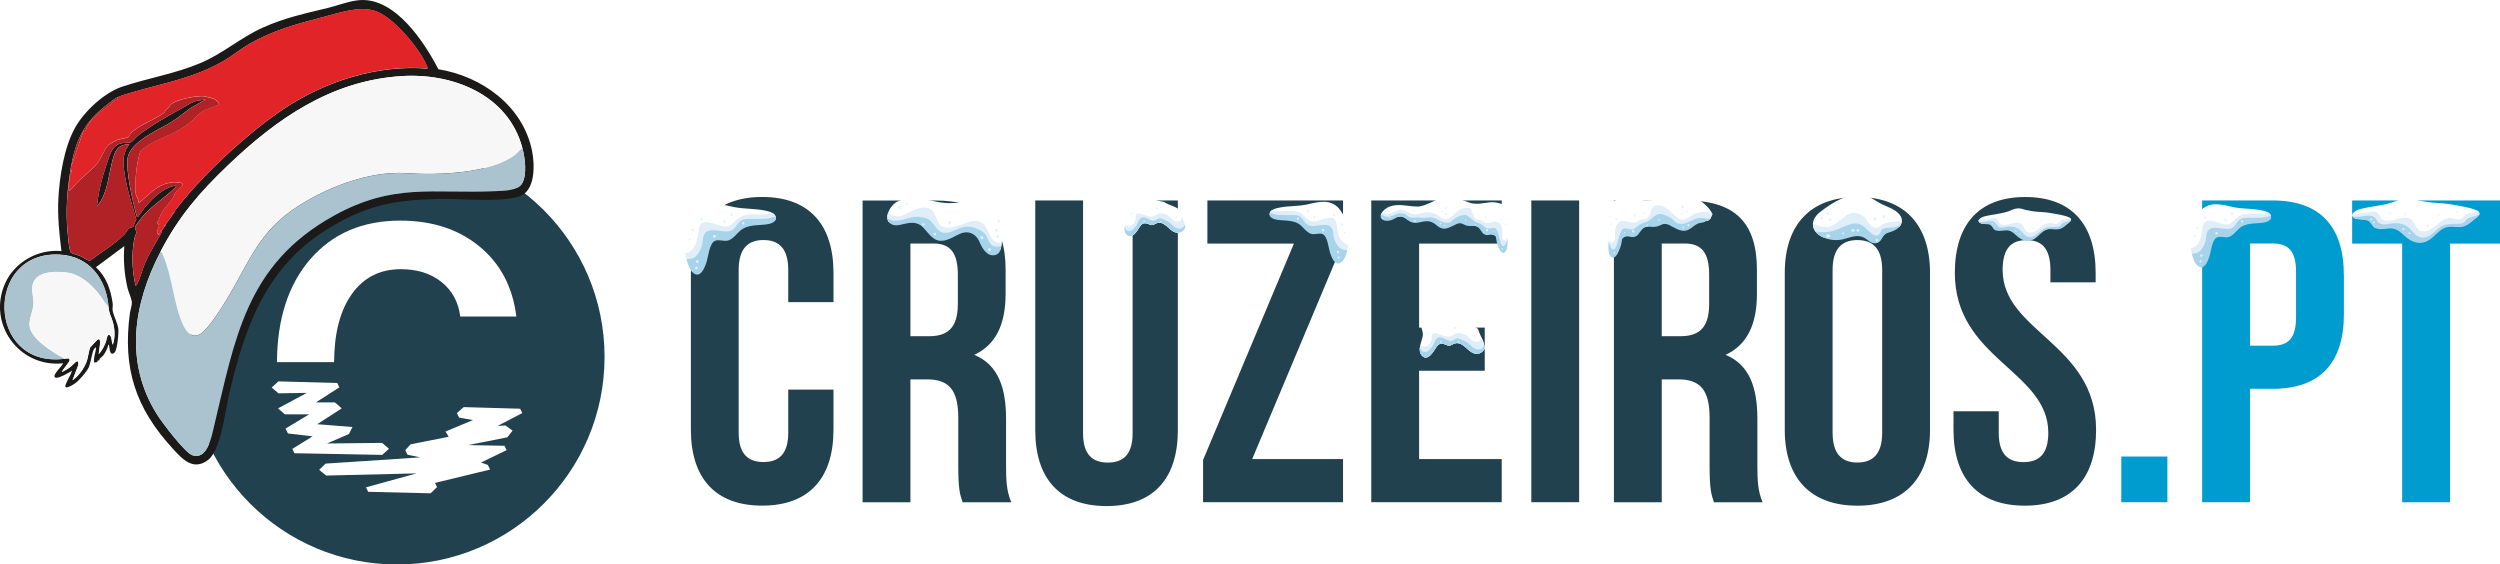<svg xmlns="http://www.w3.org/2000/svg" id="Calque_1" data-name="Calque 1" viewBox="0 0 508.47 114.81"><defs><filter id="drop-shadow-4" width="36.48" height="28.08" x="359.57" y="30.41" filterUnits="userSpaceOnUse"><feOffset dy="3"/><feGaussianBlur result="blur" stdDeviation="3"/><feFlood flood-color="#1e3963" flood-opacity=".6"/><feComposite in2="blur" operator="in"/><feComposite in="SourceGraphic"/></filter><filter id="drop-shadow-5" width="34.32" height="30.72" x="249.11" y="32.04" filterUnits="userSpaceOnUse"><feOffset dy="3"/><feGaussianBlur result="blur-2" stdDeviation="3"/><feFlood flood-color="#1e3963" flood-opacity=".6"/><feComposite in2="blur-2" operator="in"/><feComposite in="SourceGraphic"/></filter><filter id="drop-shadow-6" width="36.72" height="32.64" x="130.22" y="32.42" filterUnits="userSpaceOnUse"><feOffset dy="3"/><feGaussianBlur result="blur-3" stdDeviation="3"/><feFlood flood-color="#1e3963" flood-opacity=".6"/><feComposite in2="blur-3" operator="in"/><feComposite in="SourceGraphic"/></filter><filter id="drop-shadow-7" width="44.16" height="27.36" x="469.28" y="31.23" filterUnits="userSpaceOnUse"><feOffset dy="3"/><feGaussianBlur result="blur-4" stdDeviation="3"/><feFlood flood-color="#1e3963" flood-opacity=".6"/><feComposite in2="blur-4" operator="in"/><feComposite in="SourceGraphic"/></filter><filter id="drop-shadow-8" width="40.56" height="31.44" x="316.86" y="30.09" filterUnits="userSpaceOnUse"><feOffset dy="3"/><feGaussianBlur result="blur-5" stdDeviation="3"/><feFlood flood-color="#1e3963" flood-opacity=".6"/><feComposite in2="blur-5" operator="in"/><feComposite in="SourceGraphic"/></filter><filter id="drop-shadow-9" width="44.88" height="29.52" x="271.8" y="31.02" filterUnits="userSpaceOnUse"><feOffset dy="3"/><feGaussianBlur result="blur-6" stdDeviation="3"/><feFlood flood-color="#1e3963" flood-opacity=".6"/><feComposite in2="blur-6" operator="in"/><feComposite in="SourceGraphic"/></filter><filter id="drop-shadow-10" width="41.76" height="29.76" x="171.23" y="31.21" filterUnits="userSpaceOnUse"><feOffset dy="3"/><feGaussianBlur result="blur-7" stdDeviation="3"/><feFlood flood-color="#1e3963" flood-opacity=".6"/><feComposite in2="blur-7" operator="in"/><feComposite in="SourceGraphic"/></filter><filter id="drop-shadow-11" width="34.8" height="31.2" x="436.28" y="32.38" filterUnits="userSpaceOnUse"><feOffset dy="3"/><feGaussianBlur result="blur-8" stdDeviation="3"/><feFlood flood-color="#1e3963" flood-opacity=".6"/><feComposite in2="blur-8" operator="in"/><feComposite in="SourceGraphic"/></filter><filter id="drop-shadow-12" width="30.72" height="25.92" x="219.55" y="31.16" filterUnits="userSpaceOnUse"><feOffset dy="3"/><feGaussianBlur result="blur-9" stdDeviation="3"/><feFlood flood-color="#1e3963" flood-opacity=".6"/><feComposite in2="blur-9" operator="in"/><feComposite in="SourceGraphic"/></filter><filter id="drop-shadow-13" width="31.68" height="26.64" x="279.53" y="55.13" filterUnits="userSpaceOnUse"><feOffset dy="3"/><feGaussianBlur result="blur-10" stdDeviation="3"/><feFlood flood-color="#1e3963" flood-opacity=".6"/><feComposite in2="blur-10" operator="in"/><feComposite in="SourceGraphic"/></filter><filter id="drop-shadow-14" width="36.96" height="24.72" x="393.4" y="33.3" filterUnits="userSpaceOnUse"><feOffset dy="3"/><feGaussianBlur result="blur-11" stdDeviation="3"/><feFlood flood-color="#1e3963" flood-opacity=".6"/><feComposite in2="blur-11" operator="in"/><feComposite in="SourceGraphic"/></filter><style>.cls-4{fill:#f8f7f7}.cls-6{fill:#fff}.cls-7{fill:#009bcf}.cls-11{fill:#b12227}.cls-15{fill:#22414f}.cls-18{fill:#a7d4eb}.cls-19{fill:#dfeef8}.cls-20{fill:#abc3ce}.cls-21{fill:#e7f3fa}</style></defs><path d="M80.74 30.37c-23.32 0-42.22 18.9-42.22 42.22s18.9 42.22 42.22 42.22 42.22-18.9 42.22-42.22-18.9-42.22-42.22-42.22M63.1 52.73c4.52-5.23 10.62-7.86 18.3-7.86 6.49 0 11.86 1.75 16.12 5.26q6.39 5.25 7.5 14.25H93.61q-.555-4.425-3.81-7.02-3.255-2.61-8.28-2.61c-4.24 0-7.57 1.69-9.97 5.07-2.38 3.34-3.57 7.96-3.6 13.84H56.33c.05-8.78 2.3-15.76 6.77-20.94ZM59.46 91.3l4.12-2.55-5.01-.59-.5-.99 4.81-2.9h-4.94l-1.39-1.21 5.85-3.15-5.75.09-1.39-1.18 1.36-1.25 11.97.33.43.88-4.76 3.06h3.85l1.39 1.22-4.98 3.22 7.17.57-.72 1.42-4.45 1.93 11.2-.12 1.39 1.2-1.37 1.24-17.86-.34zm43.33-4.76 1.47 1.04-1.07 1.36-7.96 1.58 7.38.15.43.88-5.2 2.52 1.38.49.46.94-11.22 2.72.44.83-1.32 1.28-12.69-.3-.45-.92 10.3-2.83-18.39.44-1.44-1.16 1.31-1.27 19.25-1.27-2.59-.54-.45-.92 1.08-1.19 7.74-1.54-.64-1.07 5.58-2.32-2.82-.51-.45-.92 1.39-1.21 11.49.33.43.88-5.01 2.61 1.58-.08Z" class="cls-15"/><path d="M18.01 74.79c-.41.87-1.93 2.6-2.73 3.17-.39.28-2.4 1.56-1.91.22.33-.91 1-1.83 1.28-2.79-.58.38-2.81 1.68-3.38 1.41-.87-.42 1.44-2.34 1.56-2.91-8.96.95-15.54-8.11-11.73-16.39 1.97-4.27 6.73-6.89 11.4-6.43-.45-3.55-.82-7.11-.63-10.69.25-4.51 1.16-10.34 3.35-14.32 1.85-3.37 5.95-7.19 9.6-8.42 5.3-1.78 10.68-2.6 15.94-4.81 4.62-1.95 8.1-5.15 12.66-7.2s8.61-2.88 13.27-4.02c2.05-.5 4.41-1.44 6.49-1.59 7.21-.5 13.09 8.49 15.98 14.06 8.85 1.44 17.23 7.46 19.06 16.65.56 2.82.72 8.3-2.79 9.28-4.34 1.21-11.48.35-16.18.45-8.95.21-14.46 1.21-22.17 5.84-12.9 7.74-17.27 20.04-20.51 34.01-.76 3.29-1.65 11.31-4.29 13.27-3.01 2.23-5.2-.21-7.13-2.32C27.56 83 24.91 74.94 26.42 63.7c.09-.64.44-1.63.4-2.2-.06-.85-.7-2.12-.9-3-.63-2.74-.86-5.67-.63-8.45l-5.78 4.3c2.14 1.96 2.99 4.53 3.41 7.34.07.45-.08 1.01-.01 1.46.17 1.06.97 2.44 1.15 3.7.11.82-.19 4.37-.78 4.87-.93.8-.96-.74-1.07-1.27-.03-.16.03-.4-.19-.32-.11.7-.61 1.6-1.02 2.17-.22.31-.83.53-.78.99-.33.05-.5-.02-.38.35-.05.01-.09.01-.14.02-.09.01-.19.03-.28.04l-.28.04c-.09-1.25.2-1.58.37-2.77.1-.71-.41 0-.54.35-.35.94-.55 2.6-.95 3.47Zm5.91-55.02c-.72.34-1.62 1.12-2.28 1.63-4.55 3.51-6.23 7.1-7.23 12.68-.03.15-.05.29-.07.44-.67 4.04-.98 8.15-.64 12.25.08.98.27 3.23.51 4.09.05.19.11.45.27.57s1.62.54 2.02.72c.55.25 1.37 1.02 1.92.79 2.25-1.74 4.92-3.26 6.91-5.3.32-.33.66-1.05 1-1.26.25-.16.66-.16.76-.25.06-.05.43-1.28.62-1.48-1.01-3.61-2.29-7.29-2.59-11.05-.13-1.6.21-3 1.19-4.29-2.46.13-2.86 1.23-3.43 3.28-.88 3.18-.96 6.77-3.18 9.42.18-2.02.65-4.18 1.2-6.14.25-.89.62-2.04.93-2.92.5-1.45.92-3.17 2.56-3.73.73-.25 1.83-.08 2.29-.32.29-.15 1.03-1.03 1.41-1.34 2.57-2.05 6.3-4.09 9.21-5.72.48-.27 2.1-1.23 2.49-1.29l2.03-.32L38.7 22c-1.18.88-2.32 1.83-3.56 2.63-2.66 1.71-8.61 4.06-9.18 7.49-.42 2.51 1.04 8.93 1.75 11.58.04.14.15.47.29.45.13-.02 1.21-1.69 1.42-1.94 1.26-1.51 3.03-3.28 4.86-4.04.17-.07 1.79-.71 1.45-.13-2.18 2.2-4.93 3.81-6.92 6.21-.19.22-1.33 1.76-1.36 1.88-.05.22.26.75.25 1.17 0 .34-.3.84-.38 1.22-.61 3.24-.46 6.29.22 9.53.26.02.27-.12.36-.3.61-1.13 1.08-3.1 1.65-4.38.91-2.07 2.14-3.93 3.2-5.9.11-.2.19-.4.19-.64.16-.19.24-.35.35-.49.19-.23.48-.52.45-.79.21-.27.39-.53.59-.81.04-.05.08-.11.12-.16.15-.22.32-.43.47-.65s.31-.43.47-.65c.04-.05.08-.11.12-.16.11-.15.09-.29.1-.3 5.27-7 14.74-15.76 22.07-20.65 8.4-5.61 19.04-9.03 29.2-8.21.16-.04-.03-.43-.08-.57-1.43-3.48-6.61-9.6-10.13-11.01-3.33-1.34-7.84.31-11.29 1.19-4.98 1.28-9.99 2.71-14.47 5.26-1.94 1.1-3.64 2.54-5.57 3.65-5.87 3.38-11.87 4.39-18.24 6.25-.97.28-2.32.66-3.21 1.08Zm8.74 31.4c-5.53 10.62-7.44 22.48-.68 33.18 1.01 1.6 5.63 7.73 7.17 8.24 2.96.98 3.84-3.63 4.31-5.61 4.35-18.11 6.52-33.18 24.39-43.1 12.2-6.78 20.12-4.43 32.98-5.02 1.6-.07 4.47-.07 5.35-1.55 1.07-1.81.59-5.26.07-7.21-2.89-10.92-14.28-15.32-24.69-14.62-14.3.96-25.31 8.68-35.27 18.21-5.74 5.5-9.95 10.39-13.63 17.47ZM12.98 73c.37-.04 1.25-.36 1.18.29-.04.33-1.4 1.9-1.62 2.36.67-.26 1.27-.65 1.84-1.08s1.69-2.03 1.55-.36l-1.19 3.11c1.26-.84 2.26-2.27 2.82-3.66.36-.89.47-2.32.78-3 .04-.1 1.4-1.5 1.48-1.57 1.04-.77.21 2.6.25 2.91.66-.64 1.15-1.66 1.48-2.53.14-.36.25-1.88.86-1.21.43.47.22 1.3.52 1.84.49-1.37.42-2.98.08-4.38-.32-1.29-.82-1.81-.93-3.25-.45-5.73-3.91-10.42-10.04-10.7-15.25-.7-14.75 23.06.92 21.21Z" style="fill:#1b1a19"/><path d="M106.25 30.12c-.56.31-.9.88-1.4 1.28-4.92 3.92-15.98 4.26-22.1 3.82-7.74-.55-16.97 3.08-23.33 7.52-7.06 4.93-9.14 11.35-13.41 18.31-1.09 1.78-3.59 5.8-5.25 6.86s-2.88-.45-3.56-1.9c-1.92-4.14-2.1-9.65-4.09-14.2-.11-.24-.21-.52-.46-.64 3.68-7.08 7.88-11.98 13.63-17.47 9.96-9.53 20.98-17.24 35.27-18.21 10.41-.7 21.8 3.71 24.69 14.62Z" class="cls-4"/><path d="M23.92 19.77c.89-.42 2.24-.8 3.21-1.08 6.37-1.85 12.37-2.87 18.24-6.25 1.93-1.11 3.64-2.55 5.57-3.65 4.49-2.55 9.5-3.97 14.47-5.26C68.85 2.64 73.36 1 76.7 2.34c3.52 1.41 8.69 7.53 10.13 11.01.06.14.25.53.08.57-10.16-.82-20.8 2.61-29.2 8.21-7.33 4.89-16.81 13.65-22.07 20.65l-.1.3c-.04.05-.08.11-.12.16-.33.07-.51.32-.47.65-.16.22-.32.43-.47.65l-.12.16c-.2.28-.38.54-.59.81-.19.25-.48.5-.45.79-.11.14-.2.3-.35.49-.03.03-.19.02-.27.11-.11.14-.17 1.08-.62.66-.37-.35.27-1.34.27-1.78 0-.19-.34-.31-.37-.62 0-.07.2-.12.24-.24.72-2.36 1.56-2.71 2.89-4.58.31-.43.4-1.03.89-1.59.38-.43 1.33-.89 1.07-1.46-.06-.13-1.33-.27-1.56-.26-2.74.14-4.2 1.53-6.08 3.21-.15.14-1.14 1.05-1.23.97.06-.7-.49-1.23-.59-1.85-.26-1.58.08-4.89.41-6.54.12-.59.34-1.66.61-2.17.14-.28 1.6-1.2 1.99-1.41 2.57-1.39 5.26-2.25 7.64-4.01.97-.72 1.99-1.99 2.93-2.59s2.4-.93 3.4-1.44c.05-.1-.6-.85-.74-.95-.22-.16-1.9-.64-2.23-.69-1.4-.22-6.12.68-7.03 1.83-.36.45.04.16-.63.72-.25.21-.36.6-.61.8-1.97 1.53-4.96 2.36-6.73 4.17-.19.2-.35.61-.54.73-.53.35-1.51.37-2.1.59-.42.15-1.61.78-1.93 1.08-.76.7-1.48 2.71-2.22 3.66-.91 1.16-2.58 2.47-3.67 3.51-.43.42-1.6 1.82-1.94 2.03-.24.15-.26-.13-.26-.31.01-.59.18-2.17.29-2.75.03-.16.7-.72.1-1.13.03-.15.05-.29.07-.44l2.56-7.45c.75-.01.42-.25.57-.51.22-.4 1.05-1.84 1.32-2.03.53-.37.3-.05.83-.63.84-.92 1.86-1.46 2.78-2.21.28-.23.49-.52.73-.71.32-.26.97-.16.73-.78Z" style="fill:#e02427"/><path d="M106.25 30.12c.51 1.95.99 5.39-.07 7.21-.87 1.48-3.75 1.47-5.35 1.55-12.86.58-20.78-1.76-32.98 5.02C49.99 53.82 47.81 68.89 43.46 87c-.47 1.98-1.35 6.58-4.31 5.61-1.54-.51-6.16-6.64-7.17-8.24-6.76-10.7-4.84-22.56.68-33.18.25.13.36.4.46.64 1.99 4.55 2.17 10.06 4.09 14.2.67 1.45 1.88 2.98 3.56 1.9s4.16-5.09 5.25-6.86c4.27-6.97 6.35-13.38 13.41-18.31 6.35-4.44 15.58-8.07 23.33-7.52 6.12.44 17.17.1 22.1-3.82.5-.4.84-.97 1.4-1.28Z" class="cls-20"/><path d="M14.34 34.53c.61.42-.07.98-.1 1.13-.11.57-.27 2.16-.29 2.75 0 .18.01.46.26.31.34-.21 1.5-1.62 1.94-2.03 1.09-1.04 2.77-2.36 3.67-3.51.74-.95 1.46-2.96 2.22-3.66.32-.3 1.51-.93 1.93-1.08.58-.21 1.57-.24 2.1-.59.18-.12.34-.53.54-.73 1.77-1.82 4.76-2.64 6.73-4.17.25-.2.36-.6.61-.8.68-.55.28-.27.63-.72.92-1.15 5.63-2.06 7.03-1.83.33.05 2.01.53 2.23.69.14.1.79.85.74.95-1 .51-2.48.86-3.4 1.44s-1.96 1.87-2.93 2.59c-2.38 1.76-5.07 2.62-7.64 4.01-.38.21-1.84 1.14-1.99 1.41-.26.5-.49 1.58-.61 2.17-.33 1.64-.66 4.96-.41 6.54.1.62.65 1.14.59 1.85.09.08 1.08-.83 1.23-.97 1.88-1.68 3.34-3.07 6.08-3.21.23-.01 1.5.13 1.56.26.25.57-.69 1.02-1.07 1.46-.49.56-.59 1.15-.89 1.59-1.33 1.87-2.17 2.22-2.89 4.58-.04.12-.25.17-.24.24.02.31.36.43.37.62 0 .45-.64 1.44-.27 1.78.45.42.51-.52.62-.66.07-.09.24-.08.27-.11 0 .23-.08.44-.19.64-1.06 1.97-2.29 3.83-3.2 5.9-.57 1.29-1.05 3.25-1.65 4.38-.1.18-.1.31-.36.3-.69-3.24-.83-6.29-.22-9.53.07-.38.37-.88.38-1.22 0-.42-.31-.95-.25-1.17.03-.12 1.17-1.65 1.36-1.88 2-2.39 4.74-4.01 6.92-6.21.35-.58-1.27.06-1.45.13-1.83.76-3.61 2.54-4.86 4.04-.21.26-1.29 1.92-1.42 1.94-.15.03-.26-.31-.29-.45-.71-2.66-2.17-9.07-1.75-11.58.57-3.43 6.51-5.77 9.18-7.49 1.24-.8 2.38-1.75 3.56-2.63l3.12-1.77-2.03.32c-.39.06-2.01 1.02-2.49 1.29-2.91 1.63-6.65 3.67-9.21 5.72-.38.31-1.12 1.19-1.41 1.34-.47.23-1.56.07-2.29.32-1.64.56-2.05 2.28-2.56 3.73-.31.88-.68 2.03-.93 2.92-.55 1.96-1.01 4.13-1.2 6.14 2.21-2.65 2.3-6.24 3.18-9.42.57-2.05.97-3.15 3.43-3.28-.98 1.28-1.32 2.68-1.19 4.29.3 3.76 1.59 7.45 2.59 11.05-.19.2-.56 1.43-.62 1.48-.1.09-.51.1-.76.25-.34.21-.67.93-1 1.26-1.99 2.04-4.66 3.56-6.91 5.3-.55.23-1.36-.54-1.92-.79-.4-.18-1.87-.6-2.02-.72s-.22-.38-.27-.57c-.24-.86-.42-3.11-.51-4.09-.35-4.1-.03-8.21.64-12.25Z" class="cls-11"/><path d="M22.09 62.49c-.81-.89-1.4-1.99-2.16-2.92-1.52-1.85-3.65-3.72-6.08-4.1-1.99-.31-5.43-.4-6.75 1.42-1.06 1.47-.26 3.21-.28 4.76-.02 1.44-.96 3.19-.81 4.63.25 2.54 4.47 5.22 6.56 6.35.19.1.43.06.41.37-15.67 1.85-16.17-21.92-.92-21.21 6.13.28 9.59 4.97 10.04 10.7Z" class="cls-20"/><path d="M23.92 19.77c.25.61-.4.52-.73.78-.24.19-.45.48-.73.71-.92.75-1.94 1.29-2.78 2.21-.53.58-.3.26-.83.63-.27.19-1.1 1.63-1.32 2.03-.14.26.18.5-.57.51l-2.56 7.45c1-5.58 2.69-9.17 7.23-12.68.66-.51 1.56-1.29 2.28-1.63ZM33.77 45.53c.03.27-.26.56-.45.79-.03-.29.26-.54.45-.79M35.54 43.09l.1-.3s.01.16-.1.3M35.43 43.26c-.16.22-.32.43-.47.65-.04-.33.14-.58.47-.65" class="cls-11"/><path d="M12.98 73c.02-.31-.22-.27-.41-.37-2.09-1.13-6.31-3.81-6.56-6.35-.14-1.43.8-3.19.81-4.63.02-1.55-.79-3.29.28-4.76 1.31-1.82 4.75-1.73 6.75-1.42 2.43.38 4.56 2.25 6.08 4.1.76.93 1.35 2.03 2.16 2.92.11 1.44.61 1.96.93 3.25.35 1.4.42 3.01-.08 4.38-.31-.54-.09-1.37-.52-1.84-.62-.67-.73.84-.86 1.21-.33.87-.81 1.89-1.48 2.53-.03-.32.79-3.69-.25-2.91-.09.06-1.44 1.47-1.48 1.57-.31.68-.42 2.11-.78 3-.56 1.38-1.57 2.82-2.82 3.66l1.19-3.11c.14-1.67-1.01-.05-1.55.36s-1.17.82-1.84 1.08c.22-.46 1.58-2.04 1.62-2.36.07-.66-.81-.34-1.18-.29Z" class="cls-4"/><path d="m34.36 44.72.12-.16c-.04.05-.08.11-.12.16" class="cls-11"/><path d="M169.52 79.26v8.15c0 9.82-4.95 15.43-14.5 15.43s-14.5-5.61-14.5-15.43V55.49c0-9.82 4.95-15.43 14.5-15.43s14.5 5.61 14.5 15.43v5.96h-9.2v-6.58c0-4.38-1.95-6.05-5.04-6.05s-5.04 1.67-5.04 6.05v33.14c0 4.38 1.95 5.96 5.04 5.96s5.04-1.58 5.04-5.96v-8.77h9.2ZM195.78 102.14c-.53-1.58-.88-2.54-.88-7.54v-9.64c0-5.7-1.95-7.8-6.37-7.8h-3.36v24.99h-9.73V40.78h14.68c10.08 0 14.41 4.65 14.41 14.12v4.82c0 6.31-2.03 10.43-6.37 12.45 4.86 2.02 6.46 6.66 6.46 13.06v9.47c0 2.98.09 5.17 1.06 7.45h-9.9Zm-10.61-52.61v18.85h3.8c3.63 0 5.84-1.58 5.84-6.49v-6.05c0-4.38-1.5-6.31-4.95-6.31zM220.28 40.77v47.35c0 4.38 1.95 5.96 5.04 5.96s5.04-1.58 5.04-5.96V40.77h9.2V87.5c0 9.82-4.95 15.43-14.5 15.43s-14.5-5.61-14.5-15.43V40.77h9.73ZM273.16 40.77v8.59l-18.48 44.01h18.48v8.77h-28.47v-8.59l18.48-44.01h-17.6v-8.77zM288.63 66.63h13.35v8.77h-13.35v17.97h16.8v8.77H278.9V40.77h26.53v8.77h-16.8v17.1ZM311.45 40.77h9.73v61.37h-9.73zM348.59 102.14c-.53-1.58-.88-2.54-.88-7.54v-9.64c0-5.7-1.95-7.8-6.37-7.8h-3.36v24.99h-9.73V40.78h14.68c10.08 0 14.41 4.65 14.41 14.12v4.82c0 6.31-2.03 10.43-6.37 12.45 4.86 2.02 6.46 6.66 6.46 13.06v9.47c0 2.98.09 5.17 1.06 7.45h-9.9Zm-10.61-52.61v18.85h3.8c3.63 0 5.84-1.58 5.84-6.49v-6.05c0-4.38-1.5-6.31-4.95-6.31zM363 55.5c0-9.82 5.22-15.43 14.77-15.43s14.77 5.61 14.77 15.43v31.92c0 9.82-5.22 15.43-14.77 15.43S363 97.24 363 87.42zm9.73 32.52c0 4.38 1.95 6.05 5.04 6.05s5.04-1.67 5.04-6.05V54.88c0-4.38-1.95-6.05-5.04-6.05s-5.04 1.67-5.04 6.05zM411.91 40.07c9.46 0 14.32 5.61 14.32 15.43v1.93h-9.2v-2.54c0-4.38-1.77-6.05-4.86-6.05s-4.86 1.67-4.86 6.05c0 12.62 19.01 14.99 19.01 32.53 0 9.82-4.95 15.43-14.5 15.43s-14.5-5.61-14.5-15.43v-3.77h9.2v4.38c0 4.38 1.95 5.96 5.04 5.96s5.04-1.58 5.04-5.96c0-12.62-19.01-14.99-19.01-32.53 0-9.82 4.86-15.43 14.33-15.43Z" class="cls-15"/><path d="M440.82 92.85v9.29h-9.37v-9.29zM476.72 55.93v7.98c0 9.82-4.77 15.17-14.5 15.17h-4.6v23.06h-9.73V40.77h14.32c9.73 0 14.5 5.35 14.5 15.17Zm-19.1-6.4v20.78h4.6c3.09 0 4.77-1.4 4.77-5.79v-9.21c0-4.38-1.68-5.79-4.77-5.79h-4.6ZM478.41 40.77h30.06v8.77H498.3v52.61h-9.73V49.54H478.4v-8.77Z" class="cls-7"/><g style="filter:url(#drop-shadow-4)"><path d="M371.11 45.39c2.69.49 5.42-1.67 8.18-.58.61.24.98.8 1.55 1.06 1.03.46 1.7-.82 2.35-1.37.85-.72 2.03-1.16 3.14-1.38.19-.23.34-.5.43-.82.37-1.34-.97-2.33-2-2.86-.8-.41-1.65-.7-2.44-1.13-.79-.44-1.52-.99-2.37-1.33-3.28-1.33-7.32 1.19-9.79 3.16-.98.78-1.76 1.95-1.3 3.24.35.99 1.27 1.63 2.25 2.01" class="cls-6"/><path d="M371.11 45.39c2.69.49 5.42-1.67 8.18-.58.61.24.98.8 1.55 1.06 1.03.46 1.7-.82 2.35-1.37.85-.72 2.03-1.16 3.14-1.38.19-.23.34-.5.43-.82q.045-.18.06-.36c-1.41.28-3.1 0-4.24.9-.2.15-.37.34-.6.44-.48.21-1.05-.02-1.46-.35s-.99-1.6-1.43-1.88c-.83-.54-1.78-.96-2.72-.66s-2.1 1.49-3.15 2.19c-.88.59-1.56.68-2.61.54-.69-.09-1.33-.34-1.88-.76-.04.33 0 .66.12 1.01.35.99 1.27 1.63 2.25 2.01Z" class="cls-19"/><path d="M385.88 43.07c-.83.3-1.66.18-2.49.35-.97.2-.6.54-1.12 1.16-.6.71-1.38.14-2.04-.46-1.28-1.19-2.1-2.1-4.04-1.47-1.58.52-3.07 1.49-4.81 1.56-.58.02-1.44.02-2.15-.13.7.94 1.98 1.45 3.07 1.65.87.16 1.73.14 2.59-.07 1.36-.33 2.79-1.04 4.16-.36.79.39 1.34 1.2 2.29 1.18.18 0 .34-.03.48-.08.2-.06.36-.17.5-.31.17-.16.32-.37.46-.61.01-.02.02-.04.02-.05.27-.43.54-.88 1.11-1.05.99-.3 2.13-.67 2.65-1.62-.23.12-.46.22-.69.31Z" class="cls-18"/><path d="M370.51 41.04c-.36 0-.37.57 0 .57s.37-.57 0-.57M372.04 40.37c-.01-.1-.11-.17-.2-.2a.5.5 0 0 0-.27 0c-.36.07-.21.67.15.56h.07c.1 0 .21-.07.23-.18.01-.06 0-.11 0-.17ZM371.81 40.72c.05 0 .04 0 0 0M372.26 41.42c-.32 0-.33.51 0 .51s.33-.51 0-.51M381.37 41.14c-.45 0-.45.7 0 .7s.45-.7 0-.7M383.42 40.97v-.04c-.04-.29-.54-.29-.58 0v.04c-.03.19.08.39.3.39s.33-.2.3-.39ZM377.23 43.87c-.06-.19-.22-.28-.42-.26-.36.04-.3.57.07.5h.17c.12 0 .21-.12.18-.24M378.14 43.76s-.09-.08-.15-.12c-.16-.11-.38.03-.38.22s.22.33.38.22c.05-.04.1-.07.15-.12.05-.06.05-.14 0-.2M374.89 44.29c-.24 0-.24.37 0 .37s.24-.37 0-.37M381.72 45.62c-.33 0-.33.52 0 .52s.33-.52 0-.52M371.82 44.68c-.21-.05-.41.1-.41.31s.21.37.41.31c.17-.04.45-.08.45-.31s-.28-.27-.45-.31" class="cls-21"/></g><g style="filter:url(#drop-shadow-5)"><path d="M260.69 41.5c.81.05 1.61.19 2.39.43.86.27 1.64.66 2.35 1.21.56.43 1.09.92 1.83.99.47.05.95-.08 1.43-.04 1.51.15 1.84 1.69 2.02 2.96.12.82.12 1.86.74 2.5.64.65 1.32.43 1.95.03.31-.57.5-1.26.64-1.8.28-1.08.37-2.22.27-3.33-.11-1.34-.51-3.06-1.42-4.24-.32-.56-.73-1.07-1.28-1.46-1.84-1.29-4.01-.51-6-.12-1.72.34-3.48.24-5.19.56-.66.12-2.06.36-2.17 1.22-.02.17 0 .32.05.45.59.58 1.61.57 2.39.62Z" class="cls-6"/><path d="M260.69 41.5c.81.05 1.61.19 2.39.43.86.27 1.64.66 2.35 1.21.56.43 1.09.92 1.83.99.47.05.95-.08 1.43-.04 1.51.15 1.84 1.69 2.02 2.96.12.82.12 1.86.74 2.5.64.65 1.32.43 1.95.03.31-.57.5-1.26.64-1.8.08-.32.14-.64.19-.96-.66-.17-1.26-.6-1.61-1.19-.37-.63-.45-1.38-.63-2.08-.18-.71-.12-1.78-.77-2.11-1.31-.67-3.31 1.04-4.68.51-.67-.26-1.09-.92-1.67-1.36-1.57-1.18-3.81-.45-5.75-.76-.14-.02-.27-.06-.39-.11-.26.17-.45.39-.49.69-.02.17 0 .32.05.45.59.58 1.61.57 2.39.62Z" class="cls-19"/><path d="M272.57 47.5c-.61-.47-1.06-1.38-1.27-2.09-.2-.67-.02-1.44-.47-2.05-.94-1.32-3.16-.07-4.52-.49-1-.32-1.1-1.28-1.87-1.8-.61-.42-1.45-.32-2.15-.32-1.39 0-2.81.08-4.01-.45-.01.04-.03.09-.03.14-.15 1.21 1.7 1.31 2.47 1.36 1.37.1 2.81.1 3.89 1.08.63.58 1.14 1.33 1.97 1.65.79.31 1.82-.26 2.52.14.92.52 1.11 2.78 1.41 3.72.29.89 1.04 2.93 2.3 1.95.68-.53 1-1.66 1.21-2.47-.49-.06-1.04-.05-1.45-.36Z" class="cls-18"/><path d="M266.14 39.77s-.07-.01-.11-.02c-.3-.02-.3.5 0 .46h-.01.06q.06 0 .12-.03c.05-.03.09-.08.1-.13a.236.236 0 0 0-.16-.28M267.31 40.94c-.31 0-.31.49 0 .49s.31-.49 0-.49M272.95 42.45c-.31 0-.31.48 0 .48s.31-.48 0-.48M273.47 44.14c-.25 0-.25.39 0 .39s.25-.39 0-.39M271.37 40.48c-.32 0-.32.5 0 .5s.32-.5 0-.5M269.23 43.62c-.1-.05-.22-.08-.32-.01-.07.05-.1.14-.06.22 0 .01.04.06.04.05.05.15.23.22.36.12.12-.09.12-.3-.02-.37ZM264 41.27c-.27 0-.27.42 0 .42s.27-.42 0-.42M271.9 48.25v.04c0 .1.06.17.16.21.04.01.07.01.11 0 .1-.03.15-.11.16-.21v-.04c.03-.28-.46-.28-.43 0M272.48 49.33l-.03-.06a.204.204 0 0 0-.32-.04c-.09.09-.07.26.04.32l.06.03c.16.09.35-.09.26-.26Z" class="cls-21"/></g><g style="filter:url(#drop-shadow-6)"><path d="M154.98 42.42c-.94.06-1.85.22-2.75.5-.99.31-1.88.76-2.71 1.4-.65.5-1.25 1.06-2.11 1.14-.55.06-1.1-.1-1.65-.04-1.74.17-2.12 1.94-2.33 3.4-.14.95-.13 2.14-.85 2.87-.73.75-1.52.49-2.24.04-.36-.65-.57-1.45-.73-2.07-.32-1.24-.42-2.56-.32-3.84.13-1.55.59-3.53 1.64-4.88.37-.65.84-1.23 1.47-1.68 2.12-1.49 4.62-.58 6.91-.14 1.98.39 4 .28 5.98.65.75.14 2.37.41 2.5 1.41.03.2 0 .37-.06.52-.68.67-1.85.66-2.75.72" class="cls-6"/><path d="M154.98 42.42c-.94.06-1.85.22-2.75.5-.99.31-1.88.76-2.71 1.4-.65.5-1.25 1.06-2.11 1.14-.55.06-1.1-.1-1.65-.04-1.74.17-2.12 1.94-2.33 3.4-.14.95-.13 2.14-.85 2.87-.73.75-1.52.49-2.24.04-.36-.65-.57-1.45-.73-2.07-.09-.36-.17-.73-.22-1.1.76-.19 1.46-.69 1.85-1.37.42-.72.52-1.58.72-2.4.2-.81.14-2.05.89-2.43 1.5-.77 3.82 1.2 5.39.59.77-.3 1.26-1.06 1.92-1.56 1.81-1.36 4.38-.52 6.62-.87.16-.02.31-.07.44-.12.3.2.52.45.56.79.03.2 0 .37-.06.52-.68.67-1.85.66-2.75.72Z" class="cls-19"/><path d="M141.31 49.32c.7-.54 1.22-1.59 1.47-2.41.23-.77.03-1.65.54-2.37 1.09-1.52 3.64-.07 5.2-.57 1.15-.36 1.27-1.47 2.15-2.08.7-.48 1.67-.37 2.47-.37 1.6 0 3.23.1 4.62-.52.02.05.03.1.04.16.17 1.4-1.95 1.5-2.84 1.57-1.57.12-3.24.12-4.47 1.24-.73.66-1.31 1.53-2.26 1.9-.91.36-2.1-.29-2.9.16-1.06.6-1.28 3.2-1.63 4.28-.33 1.02-1.2 3.37-2.65 2.25-.78-.61-1.15-1.91-1.39-2.84.56-.07 1.2-.06 1.67-.42Z" class="cls-18"/><path d="M148.71 40.42s.08-.02.12-.02c.35-.02.34.57 0 .54h.02-.07a.23.23 0 0 1-.14-.04.26.26 0 0 1-.12-.15c-.04-.14.05-.28.18-.32ZM147.36 41.78c.36 0 .36.56 0 .56s-.36-.56 0-.56M140.87 43.51c.35 0 .35.55 0 .55s-.35-.55 0-.55M140.27 45.47c.29 0 .29.45 0 .45s-.29-.45 0-.45M142.69 41.25c.37 0 .37.57 0 .57s-.37-.57 0-.57M145.15 44.86c.11-.05.25-.1.36-.02.08.06.12.16.07.25 0 .01-.05.07-.04.06-.06.17-.26.25-.41.14-.13-.1-.14-.35.03-.43ZM151.17 42.16c.31 0 .31.49 0 .49s-.31-.49 0-.49M142.07 50.19v.04c-.01.11-.07.2-.18.24-.05.02-.08.02-.13 0a.26.26 0 0 1-.18-.24v-.04c-.03-.32.53-.32.5 0ZM141.41 51.44s.03-.05.04-.07c.08-.13.27-.15.37-.05.11.11.09.3-.05.37-.02.01-.05.03-.07.04-.19.11-.4-.11-.29-.29" class="cls-21"/></g><g style="filter:url(#drop-shadow-7)"><path d="M478.79 41.3c.15.1.33.17.52.23.87.06 1.76-.28 2.62.2.51.29.93.72 1.42 1.03.96.59 1.57.4 2.59.25 2.43-.35 3.57 2.08 5.67 2.7 2.41.71 3.79-1.93 5.84-2.59 1.17-.38 2.41 0 3.59-.25 1.29-.28 2.16-1.41 3.18-2.16.02-.06.04-.13.05-.2.05-.58-.65-.79-1.08-.94-1.06-.37-2.18-.54-3.28-.75-1.41-.27-2.76-.48-4.2-.54-1.42-.06-2.72-.27-4.07-.57-.39-.14-.79-.27-1.21-.35-1.03-.21-1.9 0-2.85.42-2.45 1.09-5.08 1.08-7.65 1.77-.69.18-2.23 1.03-1.13 1.76ZM482.42 42.75c.1.13.21.26.33.37.19.16.4.27.61.35-.33-.2-.64-.45-.95-.72Z" class="cls-6"/><path d="M482.42 42.75c.1.13.21.26.33.37.19.16.4.27.61.35-.33-.2-.64-.45-.95-.72Z" class="cls-21"/><path d="M478.79 41.3c.15.1.33.17.52.23.87.06 1.76-.28 2.62.2.51.29.93.72 1.42 1.03.96.59 1.57.4 2.59.25 2.43-.35 3.57 2.08 5.67 2.7 2.41.71 3.79-1.93 5.84-2.59 1.17-.38 2.41 0 3.59-.25 1.29-.28 2.16-1.41 3.18-2.16.02-.06.04-.13.05-.2a.61.61 0 0 0-.2-.51c-.52.1-1.03.2-1.54.31-.3.06-.61.13-.87.29-.44.26-.74.75-1.22.93-.63.24-1.32-.12-2-.17-1.16-.07-2.14.78-3.03 1.53-.89.74-2.06 1.46-3.15 1.07-.91-.33-1.12-1.9-1.94-2.4-1.31-.8-3.28.41-4.81.34-.36-.02-.74-.08-1.02-.3-.43-.34-.53-.98-.95-1.32-.45-.36-1.1-.27-1.66-.17-.68.13-1.36.26-2.03.38-.43.08-.94.04-1.39.09-.09.24-.01.49.35.73Z" class="cls-19"/><path d="M500.72 43.14c.89-.14 1.48-.6 2.13-1.18.39-.36 1.29-.8 1.4-1.4-.79.52-2.01.58-2.47.99-.42.38-.42.66-.98.84-.4.13-.77.13-1.2.13-.81 0-1.72.02-2.49.27-1.73.57-2.92 3.2-5.1 2.37-1.11-.42-1.53-1.62-2.53-2.19-.78-.45-1.57-.62-2.47-.58-.79.04-1.5.32-2.31.26-1.31-.1-1.08-1.19-2.11-1.66-1.01-.46-2.89.39-4.09.04.06.09.16.18.29.27.42.28 1.01.34 1.51.4.37.04.79.01 1.14.13.65.21.84.89 1.32 1.3.77.66 1.77.48 2.7.38.69-.08 1.31-.11 1.96.21.68.33 1.22.89 1.78 1.38 1.47 1.28 3.13 1.81 4.9.69 1.04-.67 1.8-1.75 2.9-2.33 1.25-.66 2.45-.11 3.74-.31Z" class="cls-18"/><path d="M482.37 41.47s-.02-.01-.02-.02c-.12-.08-.27.03-.27.16s.16.24.27.16c0 0 .02-.01.02-.02.1-.07.1-.21 0-.28M482.84 42.09c-.22 0-.22.33 0 .33s.22-.33 0-.33M488.9 43.44h-.03c-.12-.04-.24.06-.24.18s.12.22.24.18h.03c.17-.05.17-.3 0-.35ZM490.05 44.27c-.23 0-.23.36 0 .36s.23-.36 0-.36M485.28 40.67c-.05 0-.05.08 0 .08s.05-.08 0-.08M486.2 40.31a.22.22 0 0 0-.16-.09c-.28-.06-.29.4 0 .34.07-.01.12-.03.16-.09.04-.05.04-.11 0-.16M487.02 38.92c-.24 0-.24.37 0 .37s.24-.37 0-.37M489.27 40.39c-.26 0-.26.4 0 .4s.26-.4 0-.4M493.98 42.79c-.07-.04-.12-.05-.2-.04-.16 0-.27.17-.21.31.06.13.27.2.37.07.05-.06.09-.11.1-.19 0-.06 0-.12-.06-.15M495.97 40.5c-.27 0-.27.43 0 .43s.27-.43 0-.43M499.7 39.94c-.25 0-.25.39 0 .39s.25-.39 0-.39M499.64 39.03c-.26 0-.26.4 0 .4s.26-.4 0-.4" class="cls-21"/></g><g style="filter:url(#drop-shadow-8)"><path d="M347.14 41.95c.14-.06.28-.13.42-.18.11-.12.23-.24.36-.35.1-.3.23-.57.37-.84-.49-1.19-1.51-2.03-2.64-2.91-.02-.01-.03-.03-.05-.04-.7-.35-1.39-.71-2.14-.99-1.6-.6-3.26-.29-4.85.2-.83.26-1.71.62-2.61.86-.16.02-.33.03-.49.04a.08.08 0 0 0-.05-.02c-1.71.22-3.38-.6-5.14-.41-1.24.13-2.52.62-3.37 1.56-.73.81-1 1.87-.88 2.94.09.8.41 1.53.69 2.27.34.92.39 1.77.38 2.75 0 .3-.02.79.05 1.26.05.1.11.2.17.3q.165.285.39.54c.76.09 1.19-.18 1.3-.81.23-.67.26-1.39.53-2.05.44-1.06 1.13-1.09 2.15-1.17 1.21-.1 1.5-.83 2.35-1.48.43-.33.93-.44 1.47-.5.37-.04.75-.03 1.12-.07.6-.06 1.07-.28 1.61-.49.51-.2.96-.27 1.49-.1.64.2 1.13.68 1.7 1.01 1 .57 1.73.34 2.59-.3 1.04-.77 1.86-1.14 3.05-1.02Z" class="cls-6"/><path d="M339.96 42.95a1 1 0 0 0-.22-.09c.17.09.33.18.49.26.1.05.2.11.3.16-.19-.12-.37-.23-.57-.33" class="cls-6"/><path d="M347.14 41.95c.14-.06.28-.13.42-.18.11-.12.23-.24.36-.35.09-.29.22-.56.36-.82-.03-.07-.05-.15-.08-.22-.19-.06-.37-.12-.56-.16a4.7 4.7 0 0 0-3.25.41c-.73.38-1.39.97-2.21 1.05-.94.09-2.21-1.63-3-2.15s-1.77-1-2.65-.65c-.81.32-.86 2.38-1.7 2.62-.39.11-.82.06-1.2.19-.39.13-.69.44-1.08.56-.88.27-1.82-.49-2.71-.28-.56.13-.98.64-1.17 1.18s-.19 1.14-.19 1.71c0 .55.05 1.2-.43 1.46-.3.16-.59-.15-.89-.44.02.3.02.61.02.93 0 .3-.02.79.05 1.26.05.1.11.2.17.3q.165.285.39.54c.76.09 1.19-.18 1.3-.81.23-.67.26-1.39.53-2.05.44-1.06 1.13-1.09 2.15-1.17 1.21-.1 1.5-.83 2.35-1.48.43-.33.93-.44 1.47-.5.37-.04.75-.03 1.12-.07.6-.06 1.07-.28 1.61-.49.51-.2.96-.27 1.49-.1.64.2 1.13.68 1.7 1.01 1 .57 1.73.34 2.59-.3 1.04-.77 1.86-1.14 3.05-1.02Z" class="cls-19"/><path d="M339.96 42.95a1 1 0 0 0-.22-.09c.17.09.33.18.49.26.1.05.2.11.3.16-.19-.12-.37-.23-.57-.33" class="cls-21"/><path d="M345.49 42.43c.29-.1.58-.15.85-.17.12-.04.23-.1.35-.13.28-.15.57-.27.86-.36.09-.1.18-.18.28-.27-.2 0-.4 0-.59-.03-.66-.1-1.21-.2-1.88-.09-1.23.2-2.06 1.12-3.38 1.16-1.03.03-1.18-.41-1.87-.99-.47-.4-1.26-.74-1.88-.94-1.62-.51-2.21 1.27-3.67 1.64-.84.22-1.13.43-1.8 1-.64.54-.89.44-1.68.29s-1.09-.14-1.43.67c-.24.56-.4 1.17-.58 1.75-.14.44-.36 1.9-1.03 1.78-.34-.06-.74-1.12-.85-1.43-.02-.05-.03-.1-.05-.15v.66c0 .66-.07 2.24.76 2.54.54.19.93-.49 1.14-.88.39-.71.66-1.5.79-2.3.1-.61.06-.89.72-1.06.57-.15.75.03 1.27.09.4.05.78-.04 1.1-.27.29-.21.46-.52.66-.8.58-.82 1-1.08 2.06-1.02.66.04 1.18.06 1.8-.19.39-.16.73-.4 1.17-.39.56 0 1.11.33 1.59.59.98.54 2.06 1.15 3.18.61.75-.36 1.27-1.02 2.08-1.31ZM326.51 43.38c.08.2.15.41.23.61-.06-.22-.13-.42-.23-.61" class="cls-18"/><path d="M337.39 41.59c-.2 0-.2.32 0 .32s.2-.32 0-.32M335 42.69c-.18 0-.18.29 0 .29s.18-.29 0-.29M332.3 43.84c-.14-.08-.34 0-.38.16-.08.28.32.46.47.2.07-.12.03-.28-.09-.36M330.43 44.16c-.16 0-.16.24 0 .24s.16-.24 0-.24M328.33 48.24c-.22 0-.22.34 0 .34s.22-.34 0-.34M342.39 43.09c-.22 0-.22.35 0 .35s.22-.35 0-.35M343.4 42.56c-.26 0-.26.41 0 .41s.26-.41 0-.41M342.1 40.22c-.28 0-.28.44 0 .44s.28-.44 0-.44M343.11 39.75c-.24 0-.24.38 0 .38s.24-.38 0-.38M342.42 38.89c-.09-.07-.17-.16-.29-.14s-.18.08-.2.2.07.2.14.29c.08.1.26.09.35 0s.1-.26 0-.35M327.46 40.95c-.19 0-.19.3 0 .3s.19-.3 0-.3M327.68 42.43c-.24 0-.24.38 0 .38s.24-.38 0-.38M328.7 41.35c-.24 0-.24.37 0 .37s.24-.37 0-.37M332.46 40.67c-.27 0-.27.42 0 .42s.27-.42 0-.42M334.27 40.11c-.24 0-.24.38 0 .38s.24-.38 0-.38" class="cls-21"/></g><g style="filter:url(#drop-shadow-9)"><path d="M306.54 47.34c-.05.09-.1.17-.15.25-.1.16-.21.31-.34.45-.64.06-1-.18-1.08-.71-.18-.57-.19-1.18-.4-1.74-.35-.9-.93-.94-1.79-1.04-1.02-.11-1.25-.73-1.95-1.3-.36-.29-.78-.39-1.23-.45-.32-.04-.63-.04-.95-.08-.51-.07-.9-.26-1.35-.45-.43-.18-.81-.25-1.26-.12-.55.16-.97.55-1.46.81-.86.46-1.47.25-2.19-.31-.97-.76-1.72-1.09-2.96-.89-.83.14-1.55.3-2.37.02-.55-.19-1.05-.48-1.61-.63-.31-.15-.59-.18-.9-.1-.34 0-.69.06-1.02.16-.83.25-1.96.98-2.46-.2-.04-.09-.14-.12-.23-.11.04-.67.71-1.31 1.25-1.63.5-.3 1.09-.45 1.71-.52.03-.02.07-.03.11-.02h.02c.72-.06 1.45 0 2.1.09.83.11 1.63.19 2.43.2.16-.02.32-.05.47-.08 1.5-.31 2.71-1.15 4.12-1.64 1.36-.47 2.76-.18 4.09.28.69.24 1.43.56 2.18.78.14.02.28.03.41.05.01 0 .03-.02.04-.01 1.44.22 2.87-.43 4.35-.24 1.04.14 2.12.58 2.82 1.39.6.7.8 1.6.68 2.51-.09.67-.38 1.28-.63 1.9-.31.77-.37 1.49-.38 2.31 0 .25 0 .67-.07 1.07" class="cls-6"/><path d="M295.87 42.72c.06-.03.13-.05.19-.07q-.225.105-.42.21c-.08.04-.17.09-.25.13.16-.1.32-.19.49-.27Z" class="cls-6"/><path d="M306.54 47.34c-.05.09-.1.17-.15.25-.1.16-.21.31-.34.45-.64.06-1-.18-1.08-.71-.18-.57-.19-1.18-.4-1.74-.35-.9-.93-.94-1.79-1.04-1.02-.11-1.25-.73-1.95-1.3-.36-.29-.78-.39-1.23-.45-.32-.04-.63-.04-.95-.08-.51-.07-.9-.26-1.35-.45-.43-.18-.81-.25-1.26-.12-.55.16-.97.55-1.46.81-.86.46-1.47.25-2.19-.31-.97-.76-1.72-1.09-2.96-.89-.83.14-1.55.3-2.37.02-.55-.19-1.05-.48-1.61-.63-.31-.15-.59-.18-.9-.1-.34 0-.69.06-1.02.16-.83.25-1.96.98-2.46-.2-.04-.09-.14-.12-.23-.11.02-.27.14-.54.31-.78.47.44.81.57 1.48.38.72-.19 1.67-.94 2.41-.86.83.09 1.83.92 2.66.96.6.03 1.17-.23 1.75-.35.92-.2 1.92-.05 2.74.41.61.34 1.16.85 1.85.94.79.1 1.9-1.33 2.58-1.75s1.52-.81 2.25-.49c.68.29.68 2.03 1.38 2.25.33.1.69.07 1.01.19s.58.39.9.5c.74.25 1.55-.37 2.3-.17.47.12.81.56.96 1.02s.14.96.12 1.45c-.01.46-.07 1.02.33 1.24.25.14.5-.11.76-.35-.02.25-.03.51-.04.79 0 .25 0 .67-.07 1.07Z" class="cls-19"/><path d="M295.87 42.72c.06-.03.13-.05.19-.07q-.225.105-.42.21c-.08.04-.17.09-.25.13.16-.1.32-.19.49-.27Z" class="cls-21"/><path d="M280.9 40.57c.33.19.62.38.82.45 1.14.4 2.15-.72 3.31-.65.72.05.95.36 1.53.71.6.37.96.18 1.61.16.5-.02 1.05.12 1.57.05.56-.07 1.03-.14 1.59-.03 1.04.19 1.72.99 2.83 1.06.87.05 1.01-.32 1.6-.79.41-.33 1.08-.6 1.61-.75 1.38-.4 1.84 1.12 3.06 1.47.71.2.94.39 1.5.88.53.47.74.39 1.41.28.68-.11.93-.09 1.2.6.19.48.31 1 .45 1.5.11.38.26 1.61.83 1.53.28-.04.65-.93.75-1.19.02-.04.03-.08.04-.12-.01.18-.02.36-.02.55-.01.56.01 1.9-.7 2.13-.46.15-.78-.44-.95-.77-.32-.61-.52-1.29-.62-1.97-.07-.52-.03-.75-.59-.91-.48-.14-.64.01-1.08.05-.34.03-.66-.05-.93-.26-.24-.18-.38-.45-.54-.69-.47-.7-.82-.93-1.72-.9-.56.02-1 .02-1.51-.2-.32-.14-.61-.35-.98-.36-.47 0-.95.26-1.36.47-.84.43-1.77.92-2.7.45-.63-.32-1.05-.89-1.73-1.15-.96-.37-1.78-.07-2.73.1-1.19.22-1.75-.2-2.67-.88-.71-.53-1.24-.46-1.99 0-.46.28-.93.46-1.47.51-.65.07-1.57-.18-1.52-.99 0-.11.03-.22.07-.32ZM307.23 43.37l-.21.51q.075-.27.21-.51" class="cls-18"/><path d="M298.07 41.62c.17 0 .17.27 0 .27s-.17-.27 0-.27M300.07 42.6c.16 0 .15.25 0 .24s-.15-.25 0-.24M302.32 43.64c.12-.07.29 0 .32.14.06.24-.28.38-.41.16-.06-.1-.02-.24.09-.3M303.89 43.95c.13 0 .13.21 0 .21s-.13-.21 0-.21M305.58 47.45c.18 0 .18.29 0 .28s-.18-.29 0-.28M293.81 42.78c.19 0 .18.3 0 .29s-.18-.3 0-.29M292.96 42.31c.22 0 .21.35 0 .34s-.21-.35 0-.34M287.77 41.73c.23 0 .22.37 0 .36s-.22-.37 0-.36M282.81 41.23v.03c-.02.15-.22.14-.23 0v-.03c0-.15.25-.14.23 0M281.22 41.24c.17 0 .16.26 0 .26s-.16-.26 0-.26M294.12 40.36c.24 0 .23.38 0 .37s-.23-.38 0-.37M293.27 39.94c.21 0 .2.32 0 .32s-.2-.32 0-.32M293.88 39.23c.08-.06.15-.13.25-.11s.15.07.16.17-.06.17-.13.24c-.07.09-.22.07-.29 0s-.08-.22 0-.29ZM306.47 41.3c.16 0 .15.25 0 .25s-.15-.25 0-.25M306.26 42.54c.21 0 .2.32 0 .32s-.2-.32 0-.32M305.42 41.61c.2 0 .19.32 0 .31s-.19-.32 0-.31M302.25 40.95c.23 0 .22.36 0 .35s-.22-.36 0-.35M300.74 40.44c.21 0 .2.32 0 .32s-.2-.32 0-.32M287.5 39.66c.06-.05.12-.05.19-.02.06.03.1.09.1.15.01.11-.05.21-.17.21-.09 0-.15-.08-.16-.16 0-.02-.01-.03-.02-.03-.02-.05 0-.11.04-.14ZM286.12 39.15c.18 0 .18.29 0 .28s-.18-.29 0-.28M282.29 39.63h.03c.17.03.16.32 0 .34h-.03c-.11.02-.23-.05-.22-.18s.12-.19.23-.17Z" class="cls-21"/></g><g style="filter:url(#drop-shadow-10)"><path d="M203.85 43.32c-.02-2.3-.57-4.28-2.88-5.19-1.15-.46-2.48-.48-3.67-.26-6.09 1.13-6.85-.22-10.33-.44-1.82-.12-4.01-.15-5.38 1.27-.81.84-1.57 2.5-.78 3.48 1.26.4 2.4.13 3.79-.04 1.1-.13 2.34-.16 3.34.42.91.53 1.45 1.52 2.28 2.14 1.13.84 2.34.85 3.57.45.03-.03.07-.05.1-.08.75-.81 1.92-1.15 2.99-.93.4 0 .82.05 1.04.29.39.16.77.42 1.15.83.73.79 1.11 1.82 1.82 2.62.57.64 1.3.77 2.01.29.24-.16.43-.35.65-.52v-.04c.32-1.32.33-2.93.31-4.29Z" class="cls-6"/><path d="M202.94 46.39c-1.5-.49-1.7-2-2.52-3.35-.71-1.17-2.16-1.21-2.89-1.05-1.16.25-4.61 2.13-6.18.88-.66-.52-1.22-2.71-1.9-3.21-2.07-1.52-5.37 1.3-6.57 1.33-.49.01-1-.06-1.46-.25-.25-.1-.52-.36-.78-.55-.26.7-.29 1.44.15 1.99 1.26.4 2.4.13 3.79-.04 1.1-.13 2.34-.16 3.34.42.91.53 1.45 1.52 2.28 2.14 1.13.84 2.34.85 3.57.45.03-.03.07-.05.1-.08.75-.81 1.92-1.15 2.99-.93.4 0 .82.05 1.04.29.39.16.77.42 1.15.83.73.79 1.11 1.82 1.82 2.62.57.64 1.3.77 2.01.29.24-.16.43-.35.65-.52v-.04c.09-.35.15-.73.2-1.12-.27 0-.54-.02-.79-.1" class="cls-19"/><path d="M202.75 47.19c-1.36-.06-1.6-1.1-2.08-2.11-.64-1.32-2.97-2.14-4.39-1.96-1.63.21-3.58 2-5.2.88-.9-.62-1.33-1.9-2.29-2.44-.63-.35-1.84-.5-2.58-.47-1.71.06-4.36 1.7-5.74.18.03.53.27 1.02.85 1.33.6.33 1.26.25 1.9.1 1.71-.41 3.2-.81 4.57.6 1.33 1.38 2.14 3.09 4.39 2.59 1.08-.24 1.98-.85 2.97-1.3 1.88-.86 3.45 0 4.18 1.84.5 1.25 1.64 2.97 3.27 2.38.55-.2.8-.66.94-1.2.05-.2.09-.4.12-.61-.27.11-.57.21-.9.2Z" class="cls-18"/><path d="M183.4 39.18c-.03-.05-.04-.1-.08-.15a.4.4 0 0 0-.17-.09c-.17-.06-.36.04-.38.22s.14.32.31.31c.07 0 .13 0 .19-.04.05-.03.08-.08.12-.12.03-.03.03-.09.02-.12ZM184.5 38.24c-.28-.03-.33.39-.05.43s.33-.39.05-.43" class="cls-21"/><circle cx="193.14" cy="42.3" r=".36" class="cls-21"/><path d="M202.71 43.53c-.39-.05-.46.56-.08.6s.46-.56.08-.6M203.11 41.67c-.37-.05-.44.52-.07.57s.44-.52.07-.57M202.97 44.84c-.37-.05-.44.52-.07.57s.44-.52.07-.57M199.75 45.04a.272.272 0 0 0-.3.31c.01.06.02.12.05.17.08.15.27.18.38.05.04-.05.06-.1.09-.15.07-.16-.05-.35-.22-.37ZM201.29 47.48c-.36-.04-.43.51-.07.56s.43-.51.07-.56M190.13 44.38h-.04c-.22.04-.26.34-.05.43.01 0 .02.01.04.02.14.06.3-.04.32-.19s-.12-.29-.27-.26M187.84 42.41c-.3-.04-.36.43-.06.46s.36-.43.06-.46" class="cls-21"/></g><g style="filter:url(#drop-shadow-11)"><path d="M459.41 42.08c-.83.05-1.64.19-2.44.44-.88.27-1.67.67-2.4 1.24-.57.44-1.11.94-1.87 1.01-.48.05-.97-.09-1.46-.04-1.55.16-1.88 1.72-2.07 3.02-.12.84-.12 1.9-.76 2.55-.65.66-1.34.43-1.99.03-.32-.58-.51-1.29-.65-1.84-.28-1.1-.37-2.27-.28-3.4.11-1.37.52-3.13 1.45-4.33.33-.58.74-1.09 1.3-1.49 1.88-1.32 4.1-.52 6.13-.12 1.76.34 3.55.25 5.3.57.67.12 2.1.36 2.22 1.25.02.18 0 .33-.05.46-.61.59-1.64.59-2.44.64Z" class="cls-6"/><path d="M459.41 42.08c-.83.05-1.64.19-2.44.44-.88.27-1.67.67-2.4 1.24-.57.44-1.11.94-1.87 1.01-.48.05-.97-.09-1.46-.04-1.55.16-1.88 1.72-2.07 3.02-.12.84-.12 1.9-.76 2.55-.65.66-1.34.43-1.99.03-.32-.58-.51-1.29-.65-1.84-.08-.32-.15-.65-.2-.98.68-.17 1.29-.61 1.64-1.21.38-.64.46-1.41.64-2.13s.13-1.82.79-2.15c1.33-.68 3.38 1.07 4.78.52.69-.27 1.11-.94 1.7-1.39 1.6-1.21 3.89-.46 5.87-.77.14-.02.27-.06.39-.11.27.17.46.4.5.7.02.18 0 .33-.05.46-.61.59-1.64.59-2.44.64Z" class="cls-19"/><path d="M447.28 48.21c.62-.48 1.08-1.41 1.3-2.14.2-.68.02-1.47.48-2.1.96-1.35 3.23-.07 4.61-.5 1.02-.32 1.12-1.31 1.91-1.84.62-.42 1.49-.32 2.19-.32 1.42 0 2.87.08 4.1-.46.01.05.03.09.03.14.15 1.24-1.73 1.33-2.52 1.39-1.4.1-2.87.1-3.97 1.1-.65.59-1.17 1.35-2.01 1.69-.81.32-1.86-.26-2.57.15-.94.54-1.14 2.83-1.44 3.8-.29.91-1.06 2.99-2.35 1.99-.69-.54-1.02-1.69-1.24-2.52.5-.06 1.06-.05 1.48-.37Z" class="cls-18"/><path d="M453.84 40.31s.07-.01.11-.02c.31-.02.3.51 0 .47h.02-.06c-.04 0-.09-.01-.12-.03a.2.2 0 0 1-.1-.14c-.03-.13.04-.25.16-.29ZM452.65 41.51c.32 0 .32.5 0 .5s-.32-.5 0-.5M446.89 43.05c.31 0 .31.49 0 .49s-.31-.49 0-.49M446.35 44.78c.26 0 .26.4 0 .4s-.26-.4 0-.4M448.5 41.04c.33 0 .33.51 0 .51s-.33-.51 0-.51M450.69 44.25c.1-.05.23-.09.32-.02.07.05.1.14.06.22 0 .01-.04.06-.04.05-.05.16-.23.22-.36.12-.12-.09-.13-.31.02-.38ZM456.02 41.85c.28 0 .28.43 0 .43s-.28-.43 0-.43M447.95 48.97v.04c0 .1-.06.18-.16.21-.04.01-.07.01-.12 0-.1-.03-.15-.11-.16-.21v-.04c-.03-.28.47-.29.44 0M447.36 50.08l.03-.06c.07-.12.24-.14.33-.04.09.09.08.26-.04.33l-.06.03c-.17.09-.36-.09-.26-.26" class="cls-21"/></g><g style="filter:url(#drop-shadow-12)"><path d="M241.07 43.34c-.03-.15-.06-.29-.07-.44-.1-.94-.66-1.81-1-2.66-.07-.17-.12-.34-.17-.52-.05-.05-.08-.1-.12-.15-.69-.63-1.79-.8-2.59-1.27-.13-.07-.24-.16-.36-.24-.29-.05-.59-.1-.88-.16-1.54-.45-3.06-.92-4.7-.61-.71.13-1.64.45-2.03 1.1-.45.76.28 1.65.15 2.46-.18 1.13-1.2 2.95-.03 3.95 1.06.91 2.08-.95 2.53-1.64.5-.75.87-.93 1.82-.59.25.09.4.21.69.2.38-.02.7-.31 1.05-.41.62-.19 1.14.02 1.64.39.91.66 1.78 1.94 3.09 1.49.47-.16.75-.51.99-.9Z" class="cls-6"/><path d="M241.07 43.34c-.03-.15-.06-.29-.07-.44-.06-.6-.31-1.16-.58-1.72-.06.18-.08.38-.18.54-.23.39-.81.45-1.23.26s-.73-.54-1.08-.84c-.67-.58-1.62-.98-2.43-.63-.27.12-.51.32-.79.44-.93.38-1.92-.3-2.9-.52-.18-.04-.38-.06-.54.03-.33.18-.28.65-.3 1.03-.04.76-.68 1.47-1.44 1.49-.26 0-.52-.1-.74-.26-.17.78-.18 1.56.45 2.1 1.06.91 2.08-.95 2.53-1.64.5-.75.87-.93 1.82-.59.25.09.4.21.69.2.38-.02.7-.31 1.05-.41.62-.19 1.14.02 1.64.39.91.66 1.78 1.94 3.09 1.49.47-.16.75-.51.99-.9Z" class="cls-19"/><path d="M241.07 43.34c-.03-.15-.06-.29-.07-.44 0-.07-.03-.13-.04-.19-.32.6-.72 1.04-1.65.69-.94-.36-1.23-1.24-2.15-1.52-.35-.11-.79-.41-1.14-.46-.54-.07-.75.35-1.21.45-.82.18-1.49-.74-2.33-.66-.94.1-.92 1.07-1.4 1.74-.47.66-1.24 1.47-2.01.77a1.6 1.6 0 0 1-.35-.53c-.06.61.04 1.18.53 1.6 1.06.91 2.08-.95 2.53-1.64.5-.75.87-.93 1.82-.59.25.09.4.21.69.2.38-.02.7-.31 1.05-.41.62-.19 1.14.02 1.64.39.91.66 1.78 1.94 3.09 1.49.47-.16.75-.51.99-.9Z" class="cls-18"/><path d="M236.08 41.92c-.19 0-.19.3 0 .3s.19-.3 0-.3M232.71 41.84c-.21 0-.21.33 0 .33s.21-.33 0-.33M230.06 41.83c-.13 0-.13.2 0 .2s.13-.2 0-.2M230.12 40.35c-.25 0-.25.38 0 .38s.25-.38 0-.38M235.36 39.2c-.28 0-.28.43 0 .43s.28-.43 0-.43M239.26 40.96c-.23 0-.23.35 0 .35s.23-.35 0-.35" class="cls-21"/></g><g style="filter:url(#drop-shadow-13)"><path d="M301.99 67.89c-.03-.16-.06-.31-.08-.47-.1-1-.71-1.93-1.07-2.85-.07-.18-.13-.37-.18-.55-.05-.05-.08-.11-.13-.16-.74-.68-1.92-.86-2.78-1.36-.13-.08-.26-.17-.38-.25-.31-.06-.63-.11-.94-.17-1.65-.48-3.27-.99-5.03-.66-.76.14-1.75.48-2.17 1.18-.49.81.3 1.76.16 2.64-.19 1.2-1.29 3.16-.04 4.22 1.14.97 2.22-1.01 2.71-1.75.53-.81.93-.99 1.95-.63.26.09.43.23.73.22.41-.02.75-.33 1.12-.44.66-.2 1.22.02 1.76.41.97.71 1.91 2.08 3.31 1.59.5-.18.8-.55 1.06-.96Z" class="cls-6"/><path d="M301.99 67.89c-.03-.16-.06-.31-.08-.47-.06-.64-.34-1.25-.62-1.84-.06.19-.09.4-.19.58-.25.42-.87.48-1.32.28s-.78-.58-1.15-.9c-.71-.62-1.74-1.05-2.6-.67-.29.13-.55.35-.84.47-.99.41-2.05-.32-3.1-.56-.19-.04-.41-.07-.58.03-.35.2-.3.7-.32 1.1-.05.81-.73 1.58-1.54 1.59-.28 0-.56-.11-.79-.28-.18.83-.19 1.67.49 2.24 1.14.97 2.22-1.01 2.71-1.75.53-.81.93-.99 1.95-.63.26.09.43.23.73.22.41-.02.75-.33 1.12-.44.66-.2 1.22.02 1.76.41.97.71 1.91 2.08 3.31 1.59.5-.18.8-.55 1.06-.96Z" class="cls-19"/><path d="M301.99 67.89c-.03-.16-.06-.31-.08-.47 0-.07-.03-.14-.04-.21-.34.64-.77 1.12-1.77.74-1.01-.38-1.32-1.33-2.29-1.63-.37-.11-.85-.44-1.22-.49-.58-.07-.8.38-1.29.49-.87.19-1.6-.79-2.49-.7-1.01.1-.99 1.15-1.5 1.86-.5.7-1.33 1.58-2.15.83-.15-.14-.28-.34-.38-.57-.07.65.04 1.26.57 1.72 1.14.97 2.22-1.01 2.71-1.75.53-.81.93-.99 1.95-.63.26.09.43.23.73.22.41-.02.75-.33 1.12-.44.66-.2 1.22.02 1.76.41.97.71 1.91 2.08 3.31 1.59.5-.18.8-.55 1.06-.96Z" class="cls-18"/><path d="M296.66 66.37c-.21 0-.21.32 0 .32s.21-.32 0-.32M293.05 66.28c-.22 0-.22.35 0 .35s.22-.35 0-.35M290.21 66.28c-.14 0-.14.22 0 .22s.14-.22 0-.22M290.28 64.69c-.26 0-.26.41 0 .41s.26-.41 0-.41M295.88 63.47c-.29 0-.3.46 0 .46s.3-.46 0-.46M300.06 65.35c-.24 0-.24.38 0 .38s.24-.38 0-.38" class="cls-21"/></g><g style="filter:url(#drop-shadow-14)"><path d="M402.69 42.3c.11.07.24.13.38.17.63.05 1.28-.2 1.9.15.37.21.67.52 1.04.75.7.43 1.14.29 1.88.18 1.77-.26 2.6 1.51 4.12 1.96 1.76.52 2.76-1.41 4.25-1.89.85-.27 1.75 0 2.61-.18.94-.2 1.57-1.02 2.31-1.57.02-.05.03-.09.04-.14.04-.42-.47-.57-.79-.68-.77-.27-1.59-.4-2.39-.55-1.03-.2-2.01-.35-3.06-.39-1.03-.04-1.98-.2-2.96-.41-.29-.1-.58-.19-.88-.26-.75-.16-1.38 0-2.07.31-1.78.79-3.7.78-5.56 1.29-.5.13-1.62.75-.82 1.28ZM405.33 43.36q.105.15.24.27c.14.12.29.2.45.25-.24-.14-.47-.33-.69-.52" class="cls-6"/><path d="M405.33 43.36q.105.15.24.27c.14.12.29.2.45.25-.24-.14-.47-.33-.69-.52" class="cls-21"/><path d="M402.69 42.3c.11.07.24.13.38.17.63.05 1.28-.2 1.9.15.37.21.67.52 1.04.75.7.43 1.14.29 1.88.18 1.77-.26 2.6 1.51 4.12 1.96 1.76.52 2.76-1.41 4.25-1.89.85-.27 1.75 0 2.61-.18.94-.2 1.57-1.02 2.31-1.57.02-.05.03-.09.04-.14a.44.44 0 0 0-.15-.37c-.37.07-.75.14-1.12.22-.22.05-.44.1-.63.21-.32.19-.54.54-.89.68-.46.18-.96-.09-1.45-.12-.84-.05-1.56.57-2.21 1.11s-1.5 1.06-2.29.78c-.66-.24-.81-1.38-1.41-1.75-.95-.58-2.38.3-3.5.25-.26-.01-.54-.06-.74-.22-.31-.25-.38-.71-.69-.96-.33-.26-.8-.2-1.21-.12-.49.09-.99.19-1.48.28-.31.06-.69.03-1.01.06-.06.17 0 .36.25.53Z" class="cls-19"/><path d="M418.65 43.64c.65-.1 1.08-.44 1.55-.86.29-.26.94-.58 1.02-1.02-.57.38-1.46.42-1.8.72-.3.27-.31.48-.71.61-.29.09-.56.09-.87.09-.59 0-1.25.01-1.81.2-1.26.42-2.12 2.33-3.71 1.72-.81-.31-1.11-1.18-1.84-1.6-.57-.33-1.15-.45-1.8-.42-.57.03-1.09.24-1.68.19-.96-.07-.79-.86-1.54-1.21-.73-.34-2.1.29-2.98.03.04.07.11.13.21.2.31.2.74.25 1.1.29.27.03.58 0 .83.09.47.15.61.65.96.94.56.48 1.29.35 1.96.28.5-.05.95-.08 1.43.15.49.24.89.65 1.3 1.01 1.07.93 2.28 1.32 3.56.5.76-.49 1.31-1.28 2.11-1.7.91-.48 1.78-.08 2.72-.22Z" class="cls-18"/><path d="M405.3 42.43s-.01 0-.02-.01c-.08-.06-.2.02-.2.11s.11.17.2.11c0 0 .01 0 .02-.01.08-.05.08-.15 0-.2M405.63 42.88c-.16 0-.16.24 0 .24s.16-.24 0-.24M410.05 43.86h-.02c-.09-.03-.18.05-.18.13s.09.16.18.13h.02c.13-.04.13-.22 0-.25ZM410.88 44.46c-.17 0-.17.26 0 .26s.17-.26 0-.26M407.41 41.85s-.04.06 0 .06.04-.06 0-.06M408.08 41.58s-.07-.05-.12-.07c-.21-.04-.21.29 0 .25.05-.01.09-.02.12-.07q.045-.06 0-.12ZM408.68 40.57c-.17 0-.17.27 0 .27s.17-.27 0-.27M410.32 41.64c-.19 0-.19.29 0 .29s.19-.29 0-.29M413.74 43.38s-.09-.03-.14-.03c-.12 0-.2.12-.15.23.04.1.19.15.27.05.03-.04.06-.08.07-.14 0-.04 0-.09-.05-.11M415.19 41.72c-.2 0-.2.31 0 .31s.2-.31 0-.31M417.91 41.31c-.18 0-.18.28 0 .28s.18-.28 0-.28M417.86 40.65c-.19 0-.19.29 0 .29s.19-.29 0-.29" class="cls-21"/></g></svg>